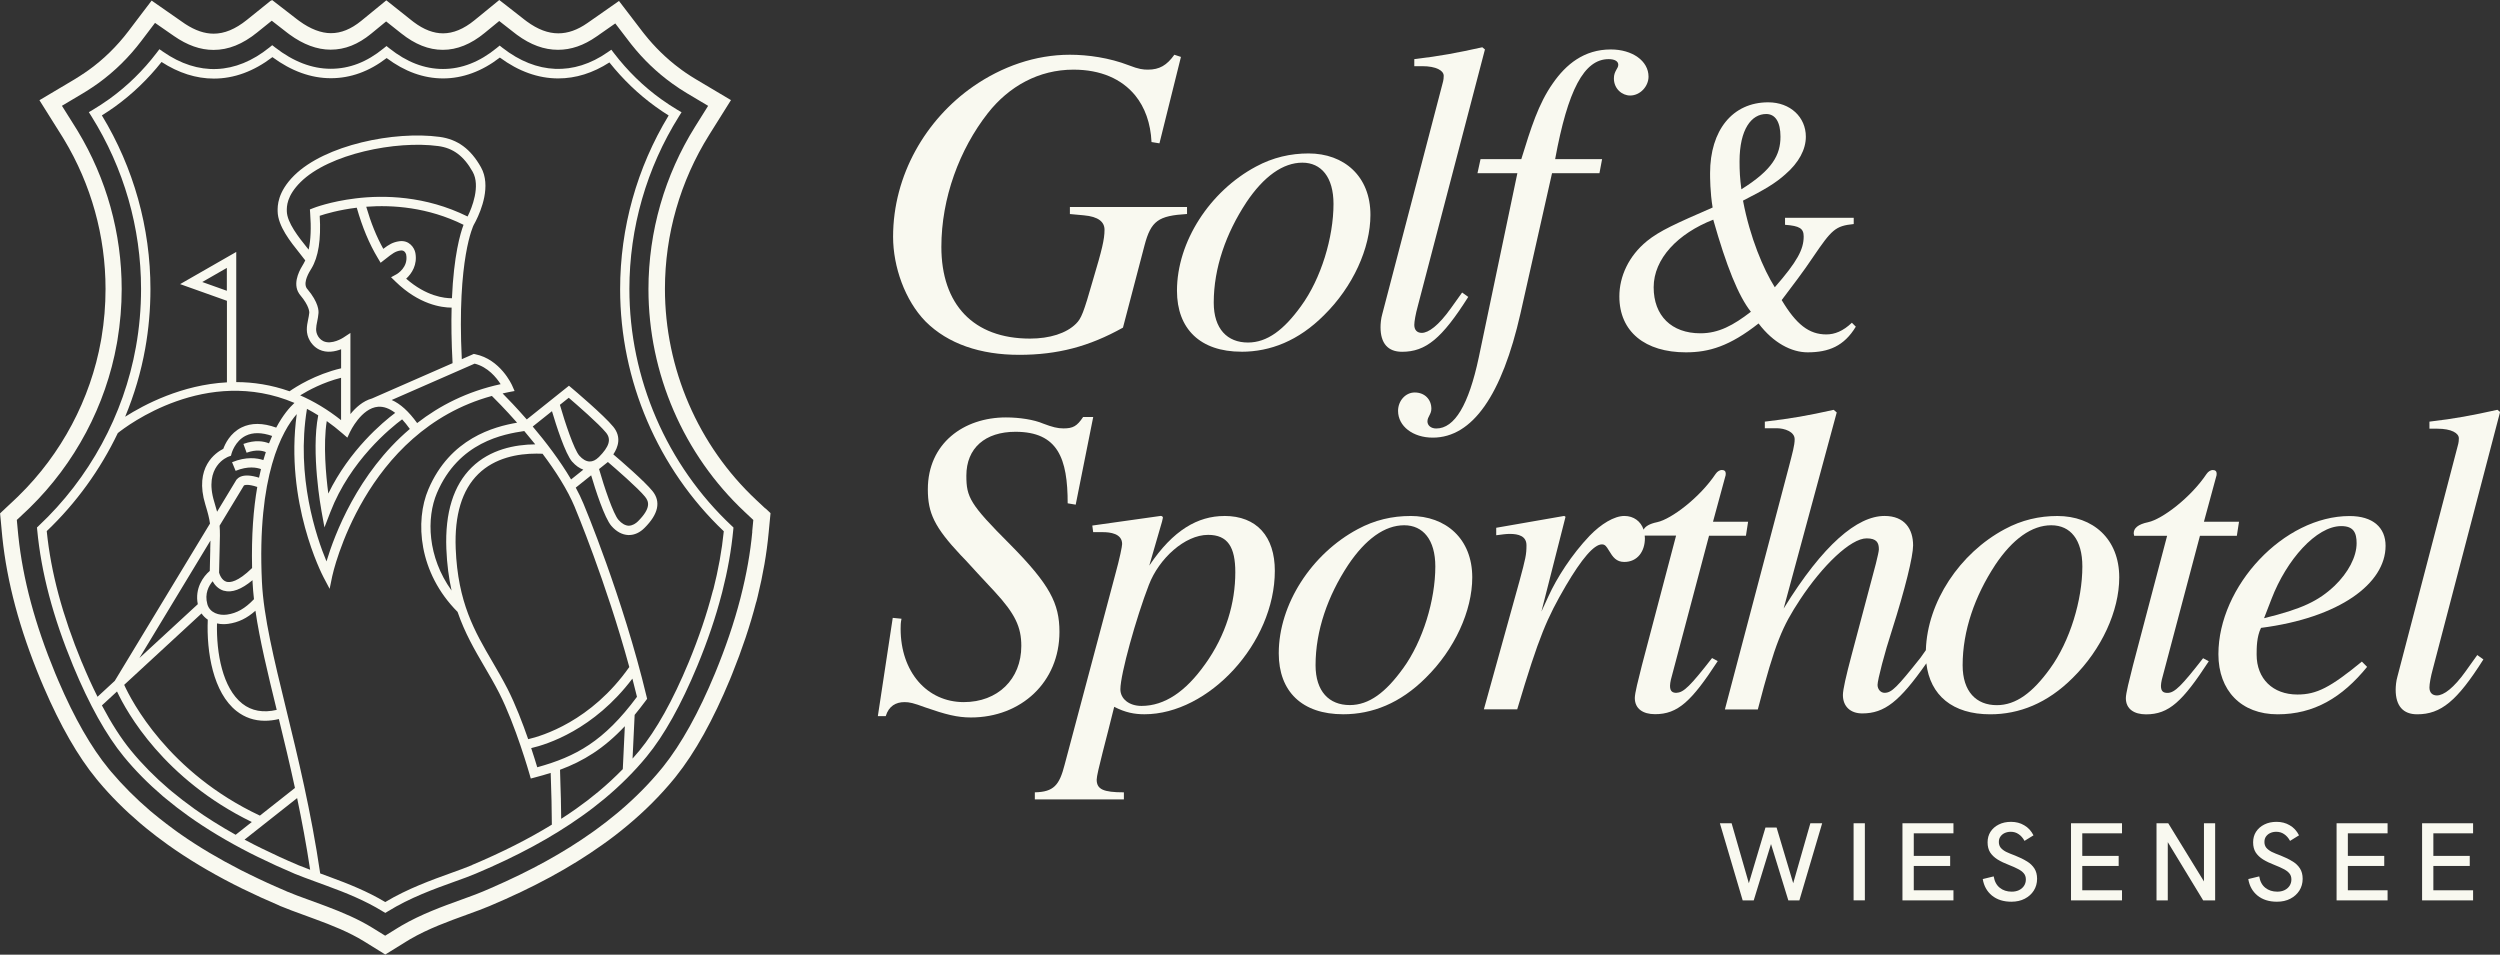 <?xml version="1.0" encoding="UTF-8"?>
<svg id="uuid-97412237-8450-4e77-87e8-6966278b2be7" data-name="Ebene 2" xmlns="http://www.w3.org/2000/svg" viewBox="0 0 599.08 228.77">
  <rect x="0" y="0" width="599.08" height="228.77" fill="#333333" stroke="none"/>
  <g id="uuid-77287424-50a9-4651-858a-a36e818c2674" data-name="Ebene 1">
    <g>
      <path d="M150.82,69.28c0-14.67,4.11-28.99,11.89-41.41l.61-.97-.99-.58c-1.25-.74-2.57-1.61-3.93-2.58-4.21-3.03-8-6.73-11.26-10.98l-.65-.85-.88.61c-8.11,5.65-17.03,5.31-25.18-1.05l-.7-.55-.69.57c-4.09,3.35-8.42,5.04-12.88,5.04s-8.72-1.66-12.84-4.94l-.71-.56-.7.57c-4.02,3.28-8.17,4.88-12.66,4.88s-8.96-1.72-13.32-5.11l-.7-.54-.69.56c-8.08,6.51-17.03,6.88-25.46,1.01l-.88-.61-.65.85c-3.23,4.25-7.05,7.98-11.34,11.08-1.4.99-2.68,1.83-3.94,2.58l-.98.58.61.97c7.78,12.42,11.9,26.74,11.9,41.41,0,4.66-.41,9.33-1.23,13.88-2.9,16.27-11.17,31.5-23.31,42.88l-.4.38.05.54c.96,10.25,3.78,20.93,8.62,32.63,3.85,9.3,7.93,16.62,12.14,21.74,2.71,3.31,5.87,6.5,9.38,9.5.14.12.73.6.73.6,1.67,1.4,3.48,2.79,5.39,4.15,4.3,3.07,9.24,6.04,14.69,8.83l1.87.93c2.96,1.45,5.82,2.76,8.52,3.9l.38.17c1.36.56,3.08,1.19,4.72,1.79l3.02,1.11c4.42,1.62,9.09,3.48,13.36,6.12l.61.35.59-.36c5.34-3.3,11.2-5.41,15.91-7.1l.41-.15c1.56-.55,3.34-1.2,4.75-1.8,9.95-4.19,18.24-8.68,25.35-13.73,1.88-1.32,3.74-2.75,5.53-4.24,3.76-3.13,7.15-6.52,10.07-10.07,4.18-5.07,8.26-12.38,12.14-21.72,2.47-5.97,4.43-11.75,5.84-17.21.03-.13.06-.25.12-.44,1.33-5.21,2.2-10.11,2.66-14.98l.05-.55-.4-.38c-15.59-14.61-24.54-35.3-24.54-56.76ZM19.61,158.72c-4.66-11.29-7.42-21.59-8.41-31.45,7.07-6.73,12.84-14.74,17.03-23.49,2.14-1.71,21.19-16.2,42.33-7.23-1.15,1.06-2.76,2.9-4.37,5.92-3.2-1.16-5.99-1.18-8.3-.04-2.77,1.37-3.97,3.99-4.38,5.12-1.77.89-7.07,4.38-4.29,13.4.6,1.96.93,3.24,1.1,4.51l-22.82,37.7-4.13,3.81c-1.27-2.54-2.52-5.28-3.75-8.26ZM54.36,69.68l-5.89-2.1,5.89-3.38v5.48ZM59.09,108.49c2.31-.84,3.83-.49,4.61-.15-.2.61-.4,1.25-.59,1.91-1.48-.49-4.08-.89-7.5.51l.85,2.07c2.96-1.21,5.06-.8,6.08-.42-.16.66-.32,1.35-.47,2.06-1.92-.6-3.42-.69-4.46-.23-.44.2-.72.45-.9.67h-.02s-.14.22-.14.22c-.01.02-.02.04-.03.06l-4.5,7.44c-.18-.69-.4-1.45-.67-2.34-2.64-8.57,3.19-10.79,3.44-10.88l.56-.2.15-.58s.81-2.95,3.4-4.22c1.69-.83,3.81-.81,6.31.06-.25.56-.5,1.15-.75,1.77-1.23-.5-3.29-.89-6.13.14l.76,2.1ZM52.62,125.97l5.84-9.64c.12-.07.88-.42,3.19.36-.91,5.19-1.42,11.58-1.24,19.43-3.45,3.38-5.32,3.52-6.13,3.29-1.18-.34-1.67-1.79-1.78-2.18.03-2.32.08-4.14.13-5.63.07-2.56.12-4.16-.01-5.64ZM53.64,141.55c1.91.56,4.22-.3,6.87-2.52,0,.2.01.38.02.58.06,1.28.18,2.61.33,3.97-2.13,2.24-4.09,3.36-6.48,3.7-1.85.26-4.1-.4-4.69-2.49-.71-2.55.35-4.43,1.26-5.5.5.89,1.34,1.87,2.68,2.27ZM50.39,131.54c-.04,1.41-.09,3.13-.12,5.27-1.57,1.32-3.63,4.19-2.87,7.97l-14,12.91,17.03-28.15c-.01.59-.03,1.24-.05,1.99ZM48.3,147.01c.4.58.9,1.08,1.49,1.48-.33,7.82,1.3,17.5,6.89,21.9,1.97,1.55,4.25,2.33,6.8,2.33,1.07,0,2.19-.14,3.35-.41,1.27,5.2,2.59,10.69,3.85,16.51l-8.4,6.63c-22.01-10.35-30.84-27.64-32.52-31.34l18.53-17.1ZM58.07,168.62c-4.75-3.73-6.24-12.13-6.07-19.23.5.11,1.01.18,1.55.18.38,0,.76-.03,1.15-.08,2.43-.34,4.46-1.32,6.51-3.14,1.01,6.97,2.94,14.92,5.1,23.76-3.24.75-6.01.26-8.24-1.49ZM46.47,193.74c-1.86-1.33-3.63-2.69-5.26-4.05,0,0-.57-.47-.7-.58-3.41-2.91-6.47-6.01-9.1-9.22-2.37-2.88-4.71-6.53-6.99-10.85l3.62-3.34c2.34,4.98,11.21,21,32.3,31.28l-3.87,3.06c-3.63-2.03-6.98-4.13-10-6.29ZM71.53,207.34l-.42-.19c-2.65-1.11-5.47-2.41-8.39-3.84l-1.85-.92c-.77-.39-1.53-.79-2.27-1.19l12.6-9.95c1.14,5.45,2.21,11.16,3.12,17.17-1-.37-1.97-.74-2.79-1.08ZM113.13,207.3c-1.36.57-3.11,1.21-4.63,1.75l-.41.15c-4.66,1.68-10.42,3.75-15.77,6.96-4.27-2.56-8.85-4.38-13.18-5.97l-2.41-.89c-2.18-14.83-5.36-27.91-8.18-39.46-2.89-11.84-5.38-22.06-5.78-30.34-1.23-25.68,4.93-36.37,8.34-40.27-2.89,21.09,6.03,38.36,6.43,39.12l1.45,2.75.63-3.05c.07-.36,7.57-34.76,38.25-43.17.67.66,3.07,3.05,6.04,6.41-5.51.95-16.04,3.71-21.26,15.97-3.23,7.57-2.39,19.96,7,29.37,1.74,5.08,4.1,9.11,6.41,13.07,1.19,2.04,2.43,4.15,3.56,6.37,3.91,7.67,7.24,19.32,7.27,19.44l.3,1.05,1.06-.28c1.27-.33,2.51-.69,3.71-1.07.03,1.02.06,1.93.09,2.87.08,2.35.16,4.78.19,9.53-5.61,3.44-11.92,6.63-19.11,9.66ZM73.61,69.23s-.13-.16-.22-.35c-.67-1.43.69-3.65,1.14-4.38l.09-.14c1.68-2.78,2.34-6.93,1.99-12.65,1.39-.47,4.6-1.42,8.88-1.94,1.35,4.72,2.96,8.6,5.07,12.11l.65,1.09,1.14-.89c1.73-1.36,2.38-1.87,3.64-2.05,1.09-.16,1.34.96,1.34.97.58,3.06-2.18,4.65-2.29,4.71l-1.33.73,1.09,1.06c5.63,5.48,10.99,6.21,13.42,6.22-.1,3.8-.05,8.21.23,13.31l-19.31,8.46c-2.19.6-3.93,2.21-5.17,3.74v-19.44s-1.74,1.14-1.74,1.14c-.03.02-2.76,1.79-4.78.81-.74-.37-1.15-1.01-1.26-1.21-.66-1.13-.45-2.18-.18-3.51.12-.6.25-1.22.3-1.89.07-.54.1-2.6-2.69-5.9ZM99.53,60.58c-.24-1.25-1.5-3.1-3.85-2.77-1.54.22-2.5.8-3.83,1.82-1.64-2.95-2.96-6.22-4.09-10.09,6.28-.47,14.77.09,23.32,4.33-.78,2.06-2.33,7.32-2.78,17.6-1.81.01-6.14-.46-10.97-4.69,1.35-1.23,2.74-3.37,2.2-6.21ZM85.23,47.54c-6.1.74-10.05,2.28-10.21,2.35l-.76.3.06.82c.27,3.55.15,6.5-.36,8.81-.14-.17-.27-.34-.42-.52-1.9-2.37-4.77-5.94-4.81-8.71-.02-1.09-.05-3.63,3.3-6.96,6.84-6.78,22.88-9.99,32.98-8.63,3.59.48,6.14,2.39,8.26,6.17,1.91,3.4-.17,8.64-1.22,10.71-10.11-5.01-20.12-5.16-26.83-4.34ZM77.04,122.48l.71,3.9,1.43-3.7c4.76-12.32,14.43-20.14,17.18-22.19.61.66,1.23,1.43,1.85,2.3-12.53,10.63-18.07,25.41-19.97,31.74-2.45-5.87-7.35-20.33-4.68-36.56.9.47,1.8,1,2.7,1.56-1.75,8.85.67,22.35.78,22.94ZM93.86,95.85l19.88-8.71c3.17.79,5.24,3.36,6.23,4.92-8.02,1.73-14.61,5.13-20.01,9.32-2-2.78-4.04-4.64-6.11-5.53ZM83.24,104.87l.63-1.35c.03-.06,2.71-5.75,6.75-6.05,1.32-.09,2.69.4,4.08,1.47-3,2.25-10.93,8.88-16.03,19.33-.57-4.41-1.25-11.79-.37-17.37,1.27.9,2.54,1.89,3.81,3l1.12.97ZM81.73,100.68c-3.27-2.59-6.56-4.53-9.8-5.94,1.96-1.21,5.49-3.12,9.8-4.21v10.15ZM143.48,109.55c-.72.71-1.45,1.06-2.21,1.04-.81-.03-1.66-.51-2.44-1.4-1.26-1.42-3.44-7.94-4.66-12.18l2.12-1.69c1.91,1.64,7.22,6.24,8.94,8.36,1.3,1.59.77,3.35-1.74,5.87ZM154.6,119.07c.92,1.13,1.43,2.71-1.74,5.87-.49.49-1.3,1.03-2.21,1.04-.81-.03-1.66-.51-2.44-1.4-1.26-1.42-3.44-7.94-4.66-12.18l2.12-1.69c1.91,1.64,7.22,6.24,8.94,8.36ZM137.15,110.67c.8.91,1.7,1.54,2.63,1.88l-2.93,2.34c-2.69-4.57-6.09-9.01-9.19-12.68l4.61-3.68c.97,3.27,3.18,10.24,4.87,12.15ZM137.76,121.6c.08.2,7.43,17.67,13.04,38.24-9.13,13-20.93,16.53-24.23,17.29-1.32-3.8-3.05-8.33-4.95-12.06-1.17-2.28-2.42-4.42-3.62-6.49-4.26-7.28-8.29-14.17-8.8-27.15-.31-8.02,1.51-14.02,5.41-17.84,4-3.91,9.49-4.89,13.95-4.89.5,0,.98.01,1.45.03,3.06,4.06,5.96,8.56,7.75,12.85ZM128.25,106.48c-4.85.05-10.78,1.19-15.21,5.52-4.37,4.28-6.42,10.84-6.08,19.52.15,3.76.6,7.05,1.25,9.99-5.78-8.04-6.06-17.37-3.51-23.36,5.22-12.27,16.01-14.12,20.93-14.86.86,1.01,1.73,2.07,2.62,3.18ZM149.22,184.33c-1.8,1.84-3.72,3.63-5.77,5.34-1.75,1.46-3.56,2.85-5.38,4.13-1.16.82-2.37,1.63-3.59,2.42-.03-3.91-.11-6.17-.18-8.2-.04-1.14-.08-2.25-.1-3.56,5.57-2.06,10.49-5.06,15.53-10.44l-.49,10.31ZM128.74,183.86c-.3-1-.8-2.63-1.45-4.59,3.79-.87,14.99-4.39,24.25-16.65.38,1.44.74,2.9,1.1,4.36-7.92,10.67-14.63,14.32-23.9,16.88ZM170.9,141.31c-.06.18-.11.35-.15.53-1.38,5.34-3.31,11.02-5.73,16.89-3.79,9.13-7.76,16.25-11.8,21.15-.53.64-1.08,1.27-1.64,1.9l.5-10.47c.88-1.07,1.77-2.2,2.68-3.43l.31-.42-.12-.5c-5.72-23.89-15.03-46.02-15.12-46.23-.53-1.29-1.16-2.59-1.86-3.88l3.69-2.95c.97,3.27,3.18,10.24,4.87,12.15,1.2,1.37,2.6,2.11,4.05,2.16.05,0,.1,0,.14,0,1.32,0,2.61-.58,3.72-1.7,3.34-3.32,3.98-6.3,1.9-8.86-1.91-2.35-7.56-7.23-9.37-8.77,1.17-1.76,1.98-4.17,0-6.61-2.24-2.76-9.62-8.99-9.93-9.25l-.7-.59-10.11,8.08c-2.42-2.77-4.53-4.96-5.79-6.23.49-.11.98-.23,1.48-.32l1.39-.26-.57-1.29c-.11-.26-2.84-6.3-8.86-7.53l-.35-.07-2.87,1.26c-1.19-24.15,2.82-32.1,2.86-32.18l.1-.18c.08-.14.17-.31.28-.52l.15-.29h0c1.23-2.45,3.69-8.39,1.21-12.81-2.46-4.39-5.61-6.71-9.91-7.29-10.85-1.46-27.44,1.91-34.86,9.25-4.03,4-3.98,7.33-3.96,8.58.05,3.54,3.09,7.32,5.3,10.08.52.64.98,1.22,1.32,1.69-.13.28-.27.56-.42.81l-.08.13c-.61.99-2.45,3.99-1.26,6.52.2.41.42.7.53.83,2.26,2.66,2.18,4.14,2.19,4.14v.11c-.05.54-.16,1.08-.28,1.65-.31,1.51-.65,3.22.43,5.07.24.42.93,1.47,2.21,2.1,1.85.91,3.87.47,5.27-.07v4.57c-6.22,1.46-10.9,4.48-12.36,5.5-4.39-1.55-8.69-2.19-12.77-2.2v-31.19l-13.45,7.71,11.22,4v19.54c-10.79.58-19.77,5.3-24.39,8.24,2.18-5.25,3.8-10.72,4.8-16.31.84-4.67,1.26-9.48,1.26-14.27,0-14.71-4.02-29.08-11.64-41.63,1-.62,2.03-1.31,3.13-2.09,4.19-3.03,7.94-6.63,11.17-10.71,4.08,2.64,8.29,3.98,12.53,3.98,4.85,0,9.56-1.73,14.04-5.14,4.55,3.35,9.25,5.05,13.99,5.05s9.2-1.62,13.38-4.83c4.32,3.24,8.86,4.88,13.53,4.88s9.3-1.68,13.6-5c4.5,3.32,9.2,5,13.99,5,4.2,0,8.32-1.29,12.26-3.83,3.25,4.08,6.97,7.65,11.08,10.61,1.06.77,2.11,1.47,3.12,2.1-7.61,12.55-11.63,26.92-11.63,41.63,0,21.89,9.05,43,24.84,58.01-.46,4.58-1.3,9.2-2.52,14.02Z" style="fill: #f9f9f0;"/>
      <path d="M183.42,121.87h0s-2.23-2.09-2.23-2.09c-13.89-13.01-21.85-31.44-21.85-50.55,0-13.07,3.67-25.83,10.59-36.89l4.97-7.93.27-.42-.43-.25-8.04-4.78h0c-.82-.49-1.65-1.02-2.48-1.59l-.82-.58h0s-.66-.49-.66-.49c-3.08-2.31-5.86-5.03-8.3-8.1l-.52-.66-3.61-4.72h0s-1.7-2.22-1.7-2.22l-.28-.37-.38.27-7.17,5.01c-2.42,1.69-4.7,2.48-6.99,2.48-2.44,0-4.92-.92-7.56-2.86l-.53-.4-3.91-3.06h0s-1.84-1.43-1.84-1.43l-.31-.24-.3.25-5.66,4.62c-2.57,2.1-5.1,3.12-7.5,3.12-2.26,0-4.59-.86-7.05-2.71l-.49-.38h0l-5.76-4.58-.31-.24-.3.25-5.7,4.66c-2.47,2.01-4.84,2.96-7.28,2.96-2.29,0-4.89-.96-7.56-2.91l-.54-.4h0L65.46.2l-.22-.17-.38.15-.06.05-5.64,4.54c-2.79,2.24-5.39,3.3-7.97,3.3-2.17,0-4.39-.75-6.8-2.32l-.48-.33L36.72.41l-.38-.27-.28.37-1.7,2.23h0s-3.6,4.75-3.6,4.75c-2.73,3.58-5.91,6.71-9.5,9.29l-.89.62c-.87.59-1.69,1.12-2.45,1.58l-8.04,4.78-.43.25.26.42,4.98,7.93.64,1.04c6.52,10.81,9.96,23.17,9.96,35.84,0,3.89-.32,7.8-.96,11.62l-.13.76c-2.5,14.03-9.49,27.2-19.75,37.22l-1,.96h0l-2.22,2.08h0s-1.04.98-1.04.98l-.17.16.02.24.14,1.42.28,3.03.1,1.04c1.13,10.79,4.12,21.95,9.13,34.05l.79,1.86c3.95,9.19,8.19,16.6,12.64,22.01l.57.69c2.89,3.44,6.21,6.76,9.86,9.87h0s.81.68.81.68l.69.57c1.63,1.33,3.37,2.66,5.18,3.95h0c4.66,3.33,9.98,6.53,15.82,9.51h0s1.92.96,1.92.96h0c3.06,1.5,6.05,2.86,8.91,4.07l.05.03h0s.07.04.07.04l.03.02h.03s.08.04.08.04l.19.08h0s.01,0,.01,0c1.52.64,3.35,1.31,5.09,1.94h0s3.02,1.11,3.02,1.11h0c4.04,1.48,8.22,3.14,11.81,5.36l4.81,2.98.26.16.26-.16,4.81-2.98.86-.52c4.36-2.54,9.37-4.35,13.5-5.84h0s.39-.15.39-.15h0c1.74-.62,3.58-1.3,5.15-1.96h0c10.54-4.44,19.36-9.22,26.95-14.62h0c2.06-1.44,4.1-3.01,6.07-4.66h0c4.2-3.49,7.97-7.27,11.2-11.21l.44-.55c4.57-5.7,8.93-13.55,12.99-23.33l.48-1.19c2.39-5.92,4.32-11.68,5.73-17.12v-.02s.05-.11.05-.11v-.02s.01-.02.01-.02l.09-.32.26-1.05c1.28-5.22,2.15-10.22,2.62-15.23l.43-4.47.02-.24-.17-.16-1.04-.98ZM65.15,4.33h0s0,0,0,0l-.02-.02.02.02ZM180.28,127.38h0c-.48,5.13-1.39,10.26-2.78,15.69l-.05.2-.03.11h0s0,.02,0,.02l-.04.14h0c-1.46,5.64-3.49,11.63-6.04,17.81-3.92,9.47-8.11,16.98-12.43,22.38l-.42.51h0c-2.87,3.51-6.21,6.89-9.94,10.06l-.75.63h0c-1.65,1.38-3.36,2.7-5.09,3.95l-.74.53h0c-6.87,4.89-14.84,9.28-24.29,13.38l-1.91.82h0c-1.11.47-2.39.95-3.69,1.42l-1.29.47-.38.14h0c-4.24,1.53-9.48,3.42-14.16,6.15l-.93.56-3.02,1.87-3.02-1.87h0c-3.41-2.11-7.23-3.72-10.94-5.12l-1.58-.59h0l-3.03-1.11h0c-1.69-.61-3.47-1.26-4.9-1.87h0l-.2-.09-.14-.07h-.02s-.02-.02-.02-.02l-.05-.02h0c-2.79-1.17-5.74-2.52-8.74-4h0l-1.88-.93h0c-5.34-2.73-10.19-5.61-14.48-8.61l-.85-.6h0s-.74-.54-.74-.54c-1.23-.9-2.42-1.81-3.56-2.72l-1.34-1.09h0l-.78-.64c-3.48-2.98-6.64-6.14-9.4-9.41l-.55-.66h0c-4.21-5.12-8.27-12.2-12.08-21.1l-.76-1.8c-4.86-11.77-7.76-22.57-8.85-32.97l-.1-1.01-.26-2.79,2.05-1.92,1.06-1.01c10.83-10.59,18.22-24.49,20.86-39.32l.14-.81c.67-4.04,1.02-8.15,1.02-12.26,0-13.38-3.63-26.44-10.52-37.85l-.68-1.1h0s-3.12-4.97-3.12-4.97l5.04-3,.85-.52c.87-.54,1.79-1.16,2.78-1.86h0c3.88-2.8,7.36-6.21,10.32-10.11l3.32-4.38,4.52,3.14h0c3.22,2.23,6.32,3.34,9.5,3.34,3.57,0,6.98-1.38,10.42-4.16h0s3.53-2.84,3.53-2.84l3.6,2.8.66.5c3.29,2.4,6.6,3.64,9.84,3.64,3.46,0,6.6-1.27,9.74-3.84h0l3.57-2.93,3.62,2.87c3.31,2.63,6.57,3.94,9.97,3.94s6.74-1.36,9.97-4.01l3.54-2.9,3.61,2.82.65.5c3.27,2.4,6.49,3.58,9.83,3.58,3.15,0,6.17-1.05,9.22-3.18h0s4.5-3.14,4.5-3.14l3.33,4.35.56.72c2.83,3.57,6.1,6.7,9.74,9.32h0c1.18.86,2.39,1.65,3.58,2.36l5.04,3-3.11,4.97c-7.31,11.68-11.18,25.16-11.19,38.96,0,20.19,8.41,39.65,23.08,53.39h0s2.05,1.92,2.05,1.92l-.27,2.8Z" style="fill: #f9f9f0;"/>
      <polygon points="429.71 211.65 425.73 198.31 423.06 198.31 419.08 211.65 414.95 197.28 412.14 197.28 417.6 215.76 420.25 215.76 424.39 202.26 428.54 215.76 431.19 215.76 436.65 197.28 433.82 197.28 429.71 211.65" style="fill: #f9f9f0;"/>
      <rect x="444.18" y="197.28" width="2.7" height="18.47" style="fill: #f9f9f0;"/>
      <polygon points="455.89 215.76 468.11 215.76 468.11 213.34 458.6 213.34 458.6 207.51 467.32 207.51 467.32 205.1 458.6 205.1 458.6 199.69 468.11 199.69 468.11 197.28 455.89 197.28 455.89 215.76" style="fill: #f9f9f0;"/>
      <path d="M485.69,206.4c-.78-.49-1.71-.95-2.81-1.38-.86-.32-1.59-.62-2.17-.9-.57-.3-1-.64-1.3-1.01-.28-.37-.42-.81-.42-1.33s.11-.92.35-1.27c.25-.37.58-.66,1.01-.87.44-.21.94-.32,1.48-.32.71,0,1.33.18,1.88.56.57.37,1.04.91,1.43,1.62l2.15-1.33c-.55-1.08-1.29-1.88-2.23-2.41-.92-.55-1.97-.82-3.15-.82-1.11,0-2.09.21-2.94.64-.85.42-1.51,1.01-1.99,1.75-.46.72-.69,1.56-.69,2.52s.2,1.74.61,2.41c.42.65,1.02,1.22,1.78,1.7.78.48,1.71.92,2.78,1.33.83.32,1.54.64,2.12.95.6.3,1.06.65,1.38,1.03.34.39.5.88.5,1.48,0,.57-.15,1.08-.45,1.54-.3.44-.71.79-1.22,1.03-.49.23-1.07.35-1.72.35-1.13,0-2.09-.31-2.86-.93-.78-.62-1.26-1.53-1.46-2.73l-2.62.64c.27,1.64,1,2.96,2.2,3.95,1.22.99,2.77,1.48,4.66,1.48,1.22,0,2.29-.24,3.21-.72.92-.48,1.64-1.12,2.15-1.93.53-.83.8-1.78.8-2.84,0-.97-.21-1.79-.64-2.47-.43-.67-1.03-1.25-1.8-1.72Z" style="fill: #f9f9f0;"/>
      <polygon points="496.28 215.76 508.5 215.76 508.5 213.34 498.98 213.34 498.98 207.51 507.7 207.51 507.7 205.1 498.98 205.1 498.98 199.69 508.5 199.69 508.5 197.28 496.28 197.28 496.28 215.76" style="fill: #f9f9f0;"/>
      <polygon points="528.14 211.22 519.58 197.28 516.77 197.28 516.77 215.76 519.47 215.76 519.47 201.8 527.95 215.76 530.82 215.76 530.82 197.28 528.14 197.28 528.14 211.22" style="fill: #f9f9f0;"/>
      <path d="M549.33,206.4c-.78-.49-1.71-.95-2.81-1.38-.87-.32-1.59-.62-2.17-.9-.56-.3-1-.64-1.3-1.01-.28-.37-.42-.81-.42-1.33s.11-.92.34-1.27c.25-.37.58-.66,1.01-.87.44-.21.94-.32,1.48-.32.71,0,1.33.18,1.88.56.57.37,1.04.91,1.43,1.62l2.15-1.33c-.55-1.08-1.29-1.88-2.23-2.41-.92-.55-1.97-.82-3.15-.82-1.11,0-2.09.21-2.94.64-.85.42-1.51,1.01-1.99,1.75-.46.72-.69,1.56-.69,2.52s.2,1.74.61,2.41c.42.65,1.02,1.22,1.78,1.7.78.48,1.71.92,2.78,1.33.83.32,1.54.64,2.12.95.6.3,1.06.65,1.38,1.03.34.39.5.88.5,1.48,0,.57-.15,1.08-.45,1.54-.3.44-.71.79-1.22,1.03-.49.23-1.07.35-1.72.35-1.13,0-2.09-.31-2.86-.93-.78-.62-1.26-1.53-1.46-2.73l-2.62.64c.27,1.64,1,2.96,2.2,3.95,1.22.99,2.77,1.48,4.67,1.48,1.22,0,2.29-.24,3.21-.72s1.63-1.12,2.15-1.93c.53-.83.8-1.78.8-2.84,0-.97-.21-1.79-.64-2.47-.42-.67-1.02-1.25-1.8-1.72Z" style="fill: #f9f9f0;"/>
      <polygon points="559.92 215.76 572.14 215.76 572.14 213.34 562.62 213.34 562.62 207.51 571.34 207.51 571.34 205.1 562.62 205.1 562.62 199.69 572.14 199.69 572.14 197.28 559.92 197.28 559.92 215.76" style="fill: #f9f9f0;"/>
      <polygon points="580.41 215.76 592.63 215.76 592.63 213.34 583.11 213.34 583.11 207.51 591.83 207.51 591.83 205.1 583.11 205.1 583.11 199.69 592.63 199.69 592.63 197.28 580.41 197.28 580.41 215.76" style="fill: #f9f9f0;"/>
      <path d="M244.19,85.03c9.25,0,16.81-1.99,24.91-6.52l5.15-19.66c1.57-5.99,3.36-7.15,10.19-7.57h.01s0-1.68,0-1.68h-28.07v1.69l3.36.31c3.47.31,4.94,1.57,4.94,3.47,0,2.31-.63,4.84-2.73,11.88-2.31,8.1-2.84,9.36-4.1,10.62-2.31,2.31-6.31,3.57-11.04,3.57-13.56,0-21.23-8.2-21.23-21.98,0-11.67,4.32-23.34,11.15-32.06,5.05-6.42,12.19-10.41,20.5-10.41,6.52,0,11.56,2.21,14.82,6.2,2.3,2.84,3.68,6.62,3.89,11.15l1.9.31,5.15-20.71-1.58-.52c-1.78,2.52-3.57,3.57-6.31,3.57-1.16,0-2.21-.1-4.63-1.05-4.63-1.79-9.77-2.52-14.09-2.52-8.31,0-16.3,2.84-23.13,7.57-11.35,7.88-19.24,21.23-19.24,36.06,0,7.15,2.84,15.24,7.78,20.29,5.36,5.36,13.15,7.99,22.4,7.99Z" style="fill: #f9f9f0;"/>
      <path d="M297.48,84.29c6.94,0,13.67-2.63,19.77-8.73,6.95-6.83,11.15-16.08,11.15-24.07,0-9.25-6.31-14.72-14.82-14.72-4.31,0-8.52.94-12.61,3.15-11.04,5.89-18.93,17.98-18.93,29.75,0,9.14,5.57,14.61,15.45,14.61ZM298.63,48.54c4.21-6.3,8.83-9.56,13.46-9.56,4.52,0,7.46,3.47,7.46,9.88,0,7.98-2.94,17.87-7.78,24.49-4.1,5.68-8.09,8.73-12.72,8.73-4.94,0-8.2-3.26-8.2-9.56,0-8.31,2.94-16.61,7.78-23.97Z" style="fill: #f9f9f0;"/>
      <path d="M335.97,84.3c5.68,0,9.56-3.16,15.87-13.15l-1.47-1.05-2.63,3.68c-3.05,4.31-5.46,5.99-7.04,5.99-1.06,0-1.79-.64-1.79-1.9,0-.85.32-2.63.84-4.52h0l16.09-61.5-.63-.52c-6.21,1.37-10.1,2.11-16.3,2.84v1.69h1.9c3.36,0,5.15,1.06,5.15,2.31,0,.31,0,.95-.32,2l-14.4,55.09c-.31,1.05-.42,2.31-.42,3.15,0,3.89,1.79,5.89,5.15,5.89Z" style="fill: #f9f9f0;"/>
      <path d="M371.93,41.5h11.35l.63-3.36h-11.25c3.05-16.6,6.93-23.97,12.82-23.97,1.48,0,2.31.52,2.31,1.36,0,.94-1.05,1.47-1.05,3.26,0,2.52,1.99,4.1,3.89,4.1,2.41,0,4.41-2.2,4.41-4.52,0-3.78-3.89-6.52-9.04-6.52-6.41,0-10.73,3.57-13.88,8.1-3.48,4.94-5.26,10.72-7.57,18.19h-9.77l-.73,3.36h9.56l-9.25,44.15c-2.41,11.35-5.78,17.03-10.19,17.03-1.27,0-2.11-.74-2.11-1.69,0-1.15.94-1.69.94-3.05,0-2.2-1.57-3.89-3.99-3.89-2.2,0-3.99,1.99-3.99,4.41,0,3.68,3.57,6.41,8.31,6.41,9.56,0,16.61-10.3,21.02-29.75l7.57-33.64Z" style="fill: #f9f9f0;"/>
      <path d="M241.98,130.39c-9.57-9.57-10.41-11.25-10.41-16.4,0-6.63,4.52-10.52,11.77-10.52,10.19,0,12.51,6.41,12.51,17.14l1.9.32.02.02,4.2-21.02h-2.42c-1.48,2.21-2.42,2.73-4.73,2.73-1.37,0-2.63-.31-4.84-1.15-2.21-.95-5.68-1.48-8.93-1.48-10.09,0-18.71,6.2-18.71,17.24,0,5.68,1.58,9.04,7.89,15.77,1.36,1.36,2.62,2.83,4.1,4.41l4.1,4.41c4.83,5.25,6.31,8.4,6.31,12.93,0,7.99-5.68,13.46-13.78,13.46-8.83,0-15.14-7.25-15.14-17.56,0-.73,0-1.48.21-2.42l-2.1-.21-3.57,23.55h1.89c.74-2.42,2.42-3.36,4.52-3.36,1.16,0,2.11.21,4.94,1.26,4.84,1.69,7.68,2.42,10.94,2.42,12.09,0,21.23-8.52,21.23-20.5,0-6.83-2.31-11.35-11.88-21.02Z" style="fill: #f9f9f0;"/>
      <path d="M293.39,123.65c-6.31,0-12.3,3.36-17.98,11.88v-.02l3.05-10.52c.1-.42.21-.94.21-.94,0-.21-.21-.42-.52-.42l-16.4,2.31.21,1.58h2.32c1.68,0,4.62.31,4.62,2.84,0,.53-.53,3.27-1.69,7.47l-12.09,45.42c-1.26,4.93-2.62,6.52-7.14,6.62v1.69h21.34v-1.69c-4.94,0-6.52-.73-6.52-3.05,0-1.48,2.41-10.09,4.2-17.45,2.63,1.37,4.84,1.79,7.26,1.79,15.36,0,31.23-17.03,31.23-34.38,0-8.19-4.31-13.14-12.09-13.14ZM288.77,159.18c-4.62,6.52-9.67,9.98-15.24,9.98-2.94,0-5.05-1.68-5.05-3.99,0-3.58,3.78-17.14,6.83-25.02,2.42-6.31,8.62-11.98,14.19-11.98h0c4.72,0,6.52,2.95,6.52,8.95,0,7.35-2.2,15.03-7.25,22.07Z" style="fill: #f9f9f0;"/>
      <path d="M337.97,123.65c-4.31,0-8.52.94-12.61,3.15-11.04,5.89-18.93,17.97-18.93,29.75,0,9.15,5.57,14.61,15.45,14.61,6.94,0,13.67-2.63,19.77-8.73,6.95-6.83,11.15-16.08,11.15-24.07,0-9.25-6.31-14.72-14.82-14.72ZM336.17,160.23c-4.1,5.68-8.09,8.73-12.72,8.73-4.94,0-8.2-3.26-8.2-9.56,0-8.31,2.94-16.61,7.78-23.97,4.21-6.3,8.83-9.56,13.46-9.56,4.52,0,7.46,3.47,7.46,9.88,0,7.98-2.94,17.87-7.78,24.49Z" style="fill: #f9f9f0;"/>
      <path d="M401.77,166.03c-.95,0-1.58-.32-1.58-1.69,0-.32.1-1.06.21-1.48l9.14-34.48h8.84l.52-3.36h-8.41l2.94-10.83c.11-.21.11-.73.11-.73,0-.52-.31-.84-.94-.84-.43,0-1.06.31-1.48.94-3.79,5.68-10.62,10.83-13.98,11.56-1.89.39-2.9,1.03-3.28,1.8-.68-2-2.37-3.28-4.61-3.28-2.42,0-5.57,1.9-8.31,4.73-4.31,4.52-7.88,10.1-9.88,14.51h0s-1.69,3.67-1.69,3.67l5.78-22.71-.31-.21-16.3,2.84v1.79c1.57-.21,2.42-.32,3.26-.32,2.1,0,3.99.52,3.99,2.73s-.21,3.15-1.69,8.62l-8.52,30.69h7.99c5.26-17.66,7.14-21.86,11.67-29.65,3.78-6.41,6.72-9.88,8.62-9.88.74,0,1.06.43,1.69,1.48.94,1.58,1.78,2.73,3.68,2.73,3.15,0,4.94-2.52,4.94-5.68,0-.22-.03-.42-.05-.63h7.52l-8.2,31.12c-.85,3.37-1.69,6.63-1.69,7.78,0,2.63,2,3.89,4.84,3.89,5.47,0,8.73-3.05,15.03-12.72l-1.36-.73c-5.15,6.62-6.83,8.31-8.52,8.31Z" style="fill: #f9f9f0;"/>
      <path d="M461.61,158.94c.9,7.72,6.32,12.23,15.32,12.23,6.93,0,13.67-2.63,19.77-8.73,6.93-6.83,11.14-16.08,11.14-24.07,0-9.25-6.31-14.72-14.82-14.72-4.3,0-8.52.94-12.61,3.15-10.8,5.76-18.58,17.46-18.91,29l-1.28,1.81c-5.68,7.14-6.93,8.41-8.62,8.41-.94,0-1.68-.85-1.68-1.9,0-1.15,1.68-7.68,3.47-13.14,3.15-9.89,5.05-17.67,5.05-20.29,0-3.9-2-7.05-6.84-7.05-6.52,0-14.72,6.84-24.18,22.19l12.72-46.99-.73-.63c-6.1,1.36-10.19,2.1-16.5,2.83v1.58h2.84c1.89,0,4.31.84,4.31,2.63,0,1.47-.52,3.26-1.36,6.52l-15.36,58.24h7.89c4.2-16.19,5.89-19.87,10.09-26.28,5.47-8.31,12.2-14.72,15.98-14.72,2.42,0,2.94,1.05,2.94,2.63,0,.42-.31,1.78-.73,3.47l-5.78,21.76c-1.37,5.15-2.11,8.41-2.11,9.68,0,2.73,1.79,4.41,4.63,4.41,5.35,0,8.93-2.84,15.35-11.98l.03-.04ZM478.08,135.43c4.21-6.31,8.83-9.56,13.46-9.56s7.46,3.47,7.46,9.88c0,7.99-2.94,17.87-7.77,24.5-4.11,5.68-8.1,8.73-12.73,8.73-4.93,0-8.19-3.26-8.19-9.57,0-8.3,2.94-16.6,7.77-23.97Z" style="fill: #f9f9f0;"/>
      <path d="M529.29,158.46l-1.36-.73c-5.15,6.62-6.83,8.31-8.52,8.31-.95,0-1.58-.32-1.58-1.69,0-.32.1-1.06.21-1.48l9.14-34.48h8.84l.52-3.36h-8.41l2.94-10.83c.11-.21.11-.73.11-.73,0-.52-.31-.84-.94-.84-.43,0-1.06.31-1.48.94-3.79,5.68-10.62,10.83-13.98,11.56-2.52.52-3.47,1.48-3.47,2.63,0,0,0,.32.11.63h7.89l-8.2,31.12c-.85,3.37-1.69,6.63-1.69,7.78,0,2.63,2,3.89,4.84,3.89,5.47,0,8.73-3.05,15.03-12.72Z" style="fill: #f9f9f0;"/>
      <path d="M567.24,159.81h0s-1.26-1.27-1.26-1.27c-7.56,6.2-10.82,7.89-15.45,7.89-5.89,0-9.77-3.78-9.77-9.56,0-1.57,0-4.31,1.05-6.41,18.81-2.42,29.85-10.62,29.85-19.66,0-4.41-3.05-7.14-8.62-7.14-15.78,0-31.44,16.81-31.44,33.11,0,8.73,5.47,14.4,14.19,14.4s15.45-4,21.44-11.36ZM561.04,126.07c2.94,0,3.68,1.57,3.68,4.1,0,3.26-2,7.04-5.26,10.19-3.9,3.69-7.89,5.57-16.92,7.78l1.79-4.62c3.58-9.35,10.73-17.45,16.72-17.45Z" style="fill: #f9f9f0;"/>
      <path d="M591,160.66c-3.05,4.31-5.46,5.99-7.04,5.99-1.06,0-1.79-.64-1.79-1.9,0-.85.31-2.63.84-4.53h0l16.09-61.5-.63-.52c-6.21,1.37-10.1,2.11-16.3,2.84v1.69h1.9c3.36,0,5.15,1.06,5.15,2.31,0,.32,0,.95-.32,2l-14.4,55.09c-.31,1.05-.42,2.32-.42,3.15,0,3.89,1.79,5.89,5.15,5.89,5.68,0,9.56-3.16,15.87-13.15l-1.47-1.05-2.63,3.68Z" style="fill: #f9f9f0;"/>
      <path d="M394.62,57.81c-4.3,3.51-6.57,8.4-6.57,13.22,0,8.5,6.22,13.4,15.94,13.4,5.6,0,10.51-1.49,17.42-6.92,3.51,4.64,7.88,6.92,11.74,6.92,5.08,0,8.75-1.5,11.55-6.13h.03l-.96-.96c-2.11,2.01-4.12,2.8-6.13,2.8-4.12,0-7.18-2.36-10.69-8.23,2.63-3.51,5.09-6.66,7.54-10.34,4.46-6.56,5.33-7.44,9.72-7.88v-1.49h-16.46v1.67c3.51.26,4.47.88,4.47,2.8,0,3.07-1.49,5.95-6.92,12.17-2.71-4.3-5.95-11.91-7.62-20.76,5.33-2.71,7.79-4.2,10.15-6.31,3.24-2.8,4.91-5.95,4.91-9.02,0-4.64-3.68-8.23-9.02-8.23-8.58,0-13.93,6.73-13.93,16.98,0,.96,0,4.55.61,8.23-8.85,3.86-12.61,5.52-15.77,8.06ZM423.24,27.32c2.19,0,3.42,1.92,3.42,5.43,0,4.38-1.93,7.97-9.37,12.61-.35-2.63-.44-4.38-.44-6.66,0-7.79,2.89-11.38,6.39-11.38ZM419.57,74.71c-4.21,3.24-7.71,5.16-12.09,5.16-6.92,0-11.21-4.2-11.21-11.03s5.78-12.88,14.28-16.2c3.15,11.13,6.04,18.31,9.02,22.07Z" style="fill: #f9f9f0;"/>
    </g>
  </g>
</svg>